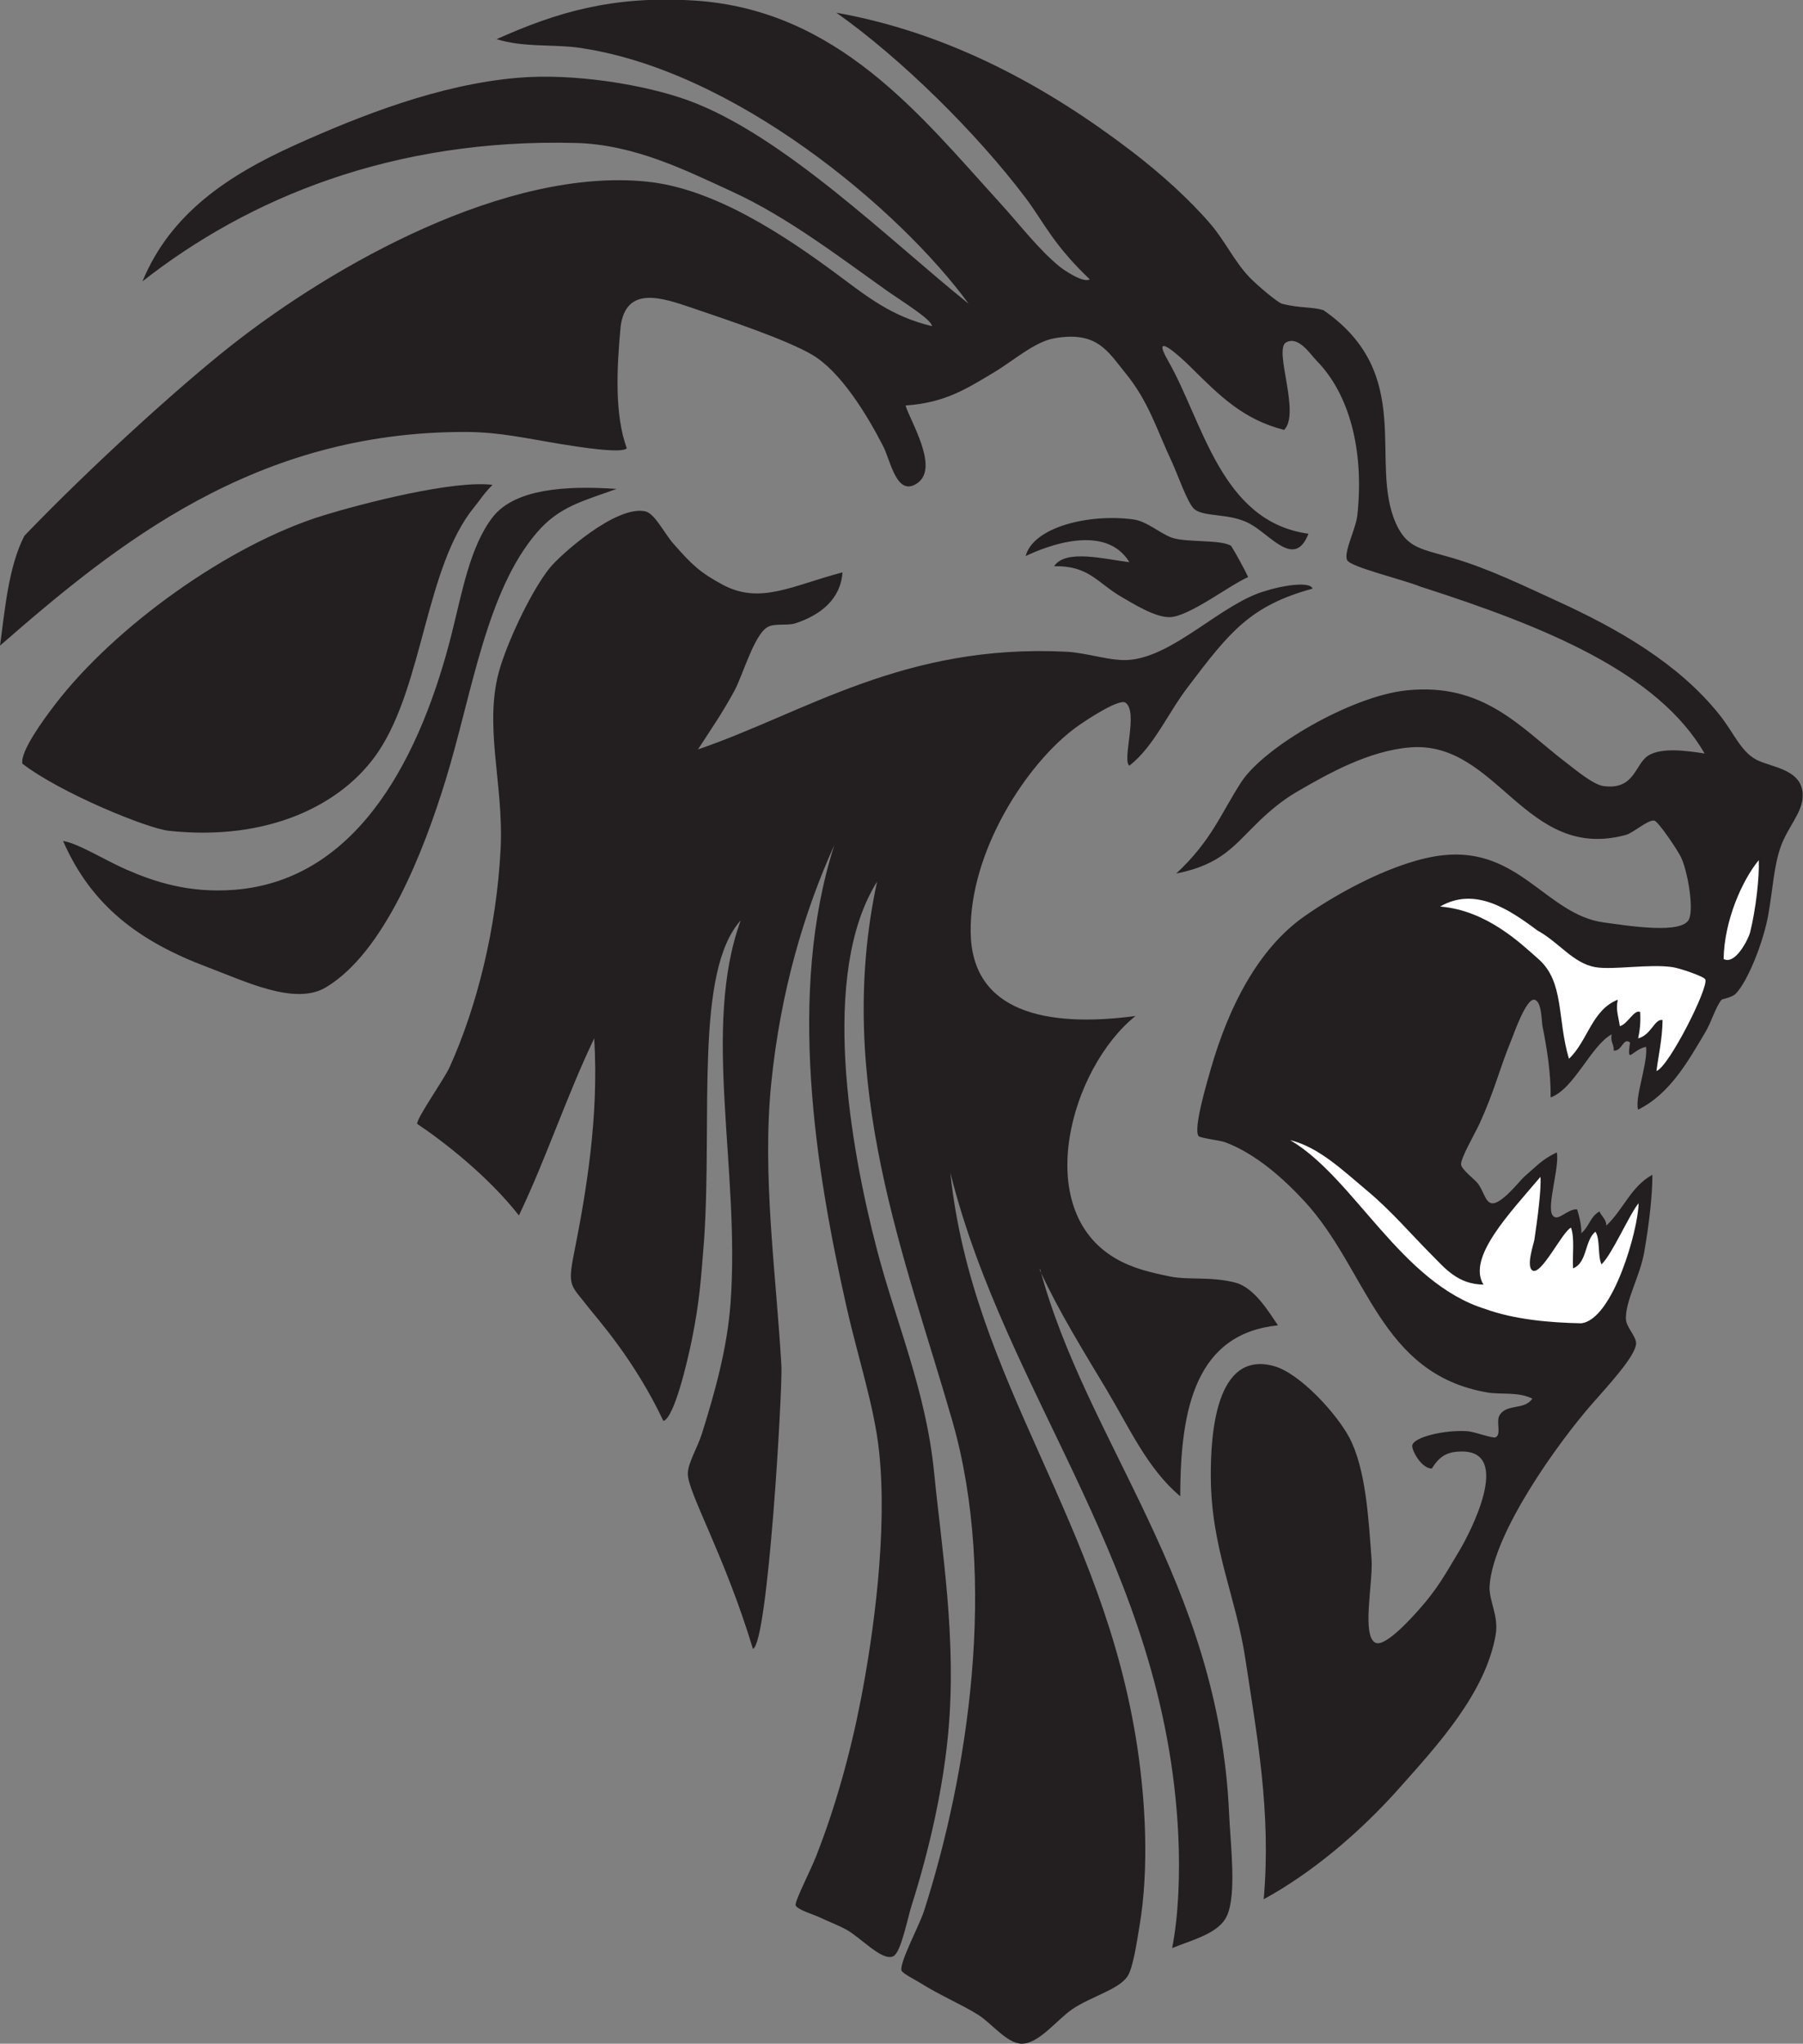 <?xml version="1.0" encoding="UTF-8" standalone="no"?>
<svg
   xmlns:dc="http://purl.org/dc/elements/1.1/"
   xmlns:cc="http://creativecommons.org/ns#"
   xmlns:rdf="http://www.w3.org/1999/02/22-rdf-syntax-ns#"
   xmlns:svg="http://www.w3.org/2000/svg"
   xmlns="http://www.w3.org/2000/svg"
   viewBox="0 0 451.12 511.32"
   height="511.32"
   width="451.12"
   xml:space="preserve"
   id="svg2"
   version="1.1"><rect x="0" y="0" width="451.12" height="511.32" fill="#808080" stroke="none"/><defs
     id="defs6" /><g
     transform="matrix(1.333,0,0,-1.333,0,511.32)"
     id="g10"><g
       transform="scale(0.1)"
       id="g12"><path
         id="path14"
         style="fill:#231f20;fill-opacity:1;fill-rule:evenodd;stroke:none"
         d="m 1978.55,2773.05 c 21.35,32.91 95.4,13.15 141.33,7.64 -44.84,73.63 -155.45,30.31 -194.78,11.46 14.39,54.47 118.94,80.17 202.42,68.75 25.96,-3.55 50.19,-26.7 72.6,-34.38 27.03,-9.25 91.87,-2.88 110.76,-15.27 7.34,-11.54 25.04,-43.38 31.89,-58.54 -33.79,-14.48 -110.45,-73.85 -146.48,-75.16 -27.17,-0.98 -66.58,23.64 -91.68,38.21 -44.4,25.77 -61.02,59.06 -126.06,57.29 z m -408.68,1038.94 c 215.07,-38.29 399.6,-141.87 553.84,-259.74 54.71,-41.79 109.02,-90.71 148.97,-137.5 26.68,-31.24 44.31,-69.77 72.57,-99.31 13.5,-14.1 52.6,-47.41 61.12,-49.66 32.26,-8.51 57.38,-5.54 77.91,-12.2 173.79,-120.47 84.26,-285.08 135.97,-400.32 21.2,-47.19 48.99,-47.75 106.96,-64.94 68.43,-20.27 134.57,-52.7 194.8,-80.21 115.51,-52.74 228.38,-117.3 305.57,-213.89 26.13,-32.69 39.61,-68.39 68.75,-84.04 28.24,-15.16 91.72,-17.52 87.11,-72.54 -2.46,-29.26 -28.73,-55.86 -41.27,-91.7 -12.64,-36.21 -14.42,-77.38 -22.91,-126.05 -9.05,-51.78 -38.67,-125.89 -61.12,-148.96 -7.3,-7.51 -25.7,-10.21 -26.73,-11.46 -11.31,-13.72 -18.85,-41.47 -30.57,-61.11 -31.88,-53.52 -65.98,-115.55 -126.04,-145.15 -7.12,21 18.97,89.18 14.85,117.88 -26.74,-5.44 -36.23,-35.81 -30.12,8.17 -12.99,10.18 -14.47,-16.64 -30.57,-15.29 0.84,12.31 -6.75,16.17 -3.82,30.56 -38.87,-21.08 -70.41,-102.57 -114.57,-118.4 0.41,46.28 -6.88,91.51 -15.3,133.69 -1.89,9.52 -1.17,47.07 -15.27,49.65 -15.33,2.8 -38.28,-63.49 -42.03,-72.58 -25.04,-60.87 -31.62,-96.15 -61.11,-160.42 -8.66,-18.91 -35.55,-64.57 -34.38,-76.39 0.92,-9.16 25.49,-28.14 30.57,-34.37 11.99,-14.75 14.39,-35.9 26.74,-38.2 17.77,-3.31 53.96,43.53 61.11,49.66 25.17,21.58 32.26,31.51 61.11,45.83 6.08,-25.56 -19.72,-102.66 -7.63,-118.41 9.94,-12.95 26.97,12.6 45.83,11.46 5.43,-16.62 8.36,-33.33 7.95,-44.8 15.9,13.92 15.96,30.29 34.07,40.98 2.97,-8.49 13.18,-14.89 12.79,-26.74 32.15,30.24 46.23,73.4 86.52,95.49 0.16,-38.84 -6.33,-93.52 -15.29,-145.14 -7.79,-45.04 -35.76,-91.83 -34.37,-126.04 0.62,-15.09 19.8,-32.45 19.1,-45.84 -1.25,-24.01 -54.65,-80.91 -84.03,-114.6 -61.31,-70.27 -183.94,-239.547 -190.99,-339.938 -1.88,-26.961 17.56,-56.004 11.46,-91.668 -18.83,-110.195 -111.37,-209.609 -179.53,-286.477 -76.64,-86.472 -167.32,-161.812 -255.9,-210.086 14.57,164.18 -13.45,311.161 -34.37,450.723 -17.72,118.086 -64.59,208.457 -64.94,343.766 -0.2,77.62 8.96,236.38 118.41,206.25 48.71,-13.41 117.5,-89.06 141.31,-133.68 31.58,-59.18 36.62,-154.98 42.01,-229.18 3.13,-42.586 -19.21,-144.441 7.66,-156.601 19.02,-8.614 72.32,52.355 80.22,61.117 35.85,39.871 50.84,68.277 76.38,110.769 21.53,35.813 98.54,185.075 7.64,187.155 -32.76,0.76 -45.57,-11.35 -58.81,-32.05 -20.08,0.43 -38.05,34.98 -36.68,43.51 2.54,15.76 60.86,29.45 103.13,26.74 13.96,-0.9 48.26,-14.25 53.47,-11.46 11.43,6.11 -0.29,29.86 7.64,42.01 13.98,21.43 46.37,8.47 61.11,30.56 -26.68,13.22 -59.35,7.25 -84.02,11.47 -203.32,34.77 -224.79,230.3 -343.77,359.04 -39.71,42.96 -91.6,89.3 -148.97,110.77 -8.84,3.31 -46.52,7.63 -49.64,11.45 -10.39,12.63 14.96,98.42 22.91,126.06 33.8,117.64 89.37,225.87 175.7,286.46 65.86,46.23 174.82,105.19 259.75,114.59 143.57,15.91 194.98,-111.35 301.73,-126.05 49.09,-6.75 148.34,-22.66 160.61,6.38 9.14,21.6 -3.15,90.86 -15.1,115.67 -7.03,14.62 -42.6,67.12 -50.02,68.93 -11.42,2.8 -39.33,-22.88 -53.47,-26.73 -188.91,-51.61 -240.81,177.31 -404.89,164.24 -77.07,-6.13 -153.75,-48.9 -213.88,-84.03 -24.93,-14.55 -48.85,-34.34 -68.75,-53.48 -47.52,-45.63 -69.71,-81.89 -156.61,-99.3 67,62.6 83.95,113.13 122.21,171.88 42.99,65.99 206.15,160.89 309.4,171.88 145.58,15.5 214.92,-70.08 297.93,-133.69 21.77,-16.68 53.2,-43.2 72.57,-45.83 58.89,-8 58.87,41.62 84.03,57.29 25.13,15.66 71.79,9.04 105.72,3.82 -87.54,150.8 -295.25,236.87 -533.52,313.21 -30.91,12.88 -130.84,36.49 -137.5,49.66 -7.18,14.22 16.35,58.7 19.11,84.03 13.37,123.35 -15.73,228.72 -76.41,290.29 -11.49,11.67 -33.99,47.43 -57.29,34.38 -24.02,-13.45 27.86,-133.45 -3.82,-164.25 -76.64,19.77 -119.83,62.99 -175.71,118.41 -21.91,21.75 -75.11,69.28 -42.01,11.46 65.8,-114.88 99.24,-302.36 263.56,-324.67 -25.9,-66.54 -70.88,-2.12 -110.77,19.1 -37.65,20.03 -83.86,11.6 -103.12,26.74 -12.68,9.95 -32.68,67.91 -42.01,87.85 -30.04,63.93 -43.83,114.15 -87.87,168.06 -32.78,40.13 -52.89,79.5 -133.7,64.94 -37.2,-6.71 -75.37,-41.61 -114.59,-64.94 -50.31,-29.93 -90.03,-55.97 -164.23,-61.11 8.57,-29.04 63.24,-115.91 22.93,-145.15 -39.47,-28.61 -50.87,41.35 -64.95,68.76 -30.35,59.13 -80.08,140.67 -133.68,171.88 -47.86,27.87 -151.48,62.78 -225.35,87.85 -56.28,19.09 -123.04,42.04 -133.7,-34.37 -7.59,-80.83 -11.44,-166.23 11.47,-229.18 -8.7,-10.64 -91.91,2.7 -122.23,7.64 -68.181,11.1 -116.228,22.71 -179.529,22.91 -395.82,1.31 -656.23,-210.51 -874.691,-401.06 8.633,60.93 15.09,147.26 45.836,206.26 124.578,129.74 288.535,278.35 385.785,355.23 195.582,154.61 519.809,336.36 783.019,309.39 126.26,-12.93 257.77,-100.5 359.05,-175.71 53.26,-39.54 100.01,-77.63 175.7,-95.48 -0.95,12.89 -56.43,46.45 -87.85,68.75 -85.04,60.35 -184.31,136.46 -286.47,183.34 -87.3,40.05 -183.63,88.79 -294.12,91.68 -343.555,8.96 -614.403,-103.42 -813.571,-259.74 52.348,126.81 159.633,198.7 286.469,255.91 122.054,55.06 269.98,113.29 416.34,126.05 108.992,9.51 241.902,-13.4 320.852,-42.02 178.84,-64.81 380.41,-264.32 527.1,-381.96 -127.97,175.39 -441.67,442.13 -737.19,481.27 -49.65,5.7 -98.161,-0.06 -148.958,15.29 112.148,50.21 217.028,82.1 370.498,72.56 269.81,-16.76 426.26,-217.06 572.94,-378.14 40.9,-44.92 73.34,-88.49 114.59,-122.23 2.25,-1.83 42.6,-31.14 55.47,-22.91 -69.65,66.29 -86.37,107.63 -120.39,152.78 -91.74,121.67 -233.65,261.77 -355.23,347.59 z m 381.97,-2356.71 c 87.07,-327.39 336.07,-587.956 355.21,-1023.659 2.52,-57.246 14.38,-149.863 -3.81,-190.988 -14.76,-33.336 -62.89,-44.903 -103.12,-61.113 11.72,59.257 15.21,138.125 11.44,213.906 -25.11,503.918 -321.19,816.024 -427.79,1241.374 41.91,-396.35 287.73,-652.417 351.41,-1080.952 14.9,-100.301 21.81,-225.008 3.8,-332.305 -5.43,-32.355 -12.28,-79.91 -22.91,-95.496 C 2099.3,101.473 2047.44,88.359 2012.93,64.93 1983.75,45.117 1950.08,-0.402 1917.44,0 c -26.81,0.332 -57.11,38.75 -80.19,53.477 -30.55,19.484 -73.27,37.383 -110.79,61.113 -7.89,5 -32.59,17.285 -34.37,22.918 -4.32,13.742 34.04,85.988 42.03,110.773 82.15,255.535 139.45,620.789 53.46,920.529 -87.17,303.87 -222.87,634.71 -141.32,1012.2 -107.71,-171.68 -50.92,-496.55 0,-691.35 35.46,-135.68 91.67,-263.55 106.94,-416.34 14.93,-149.23 42.74,-314.972 26.74,-488.918 -10.02,-108.902 -36.46,-222.82 -68.75,-324.656 -7.99,-25.234 -19.96,-88.398 -34.37,-95.496 -20.72,-10.227 -60.12,34.199 -87.86,49.656 -16.42,9.141 -34.6,15.43 -49.65,22.922 -11.17,5.555 -42.58,14.297 -45.84,22.918 -2.46,6.512 27.42,64.258 38.2,91.66 36.08,91.672 64.37,192.977 84.03,294.11 24.18,124.347 50.3,315.343 34.38,465.994 -8.89,84.12 -39.88,176.95 -61.12,271.2 -57.98,257.47 -112.03,589.27 -22.91,867.05 -57.02,-126.26 -101.01,-274.98 -118.41,-446.9 -17.62,-174.01 9.29,-358.44 19.09,-530.93 2.3,-40.35 -24.9,-520.028 -53.46,-530.922 -52.78,174.89 -121.99,293.002 -122.23,328.482 -0.15,20.36 18.02,48.45 26.73,76.4 23.27,74.65 47.16,157.63 53.48,244.46 18.25,250.7 -54.48,516.56 19.1,718.09 -86.8,-96.98 -53.16,-368.08 -68.75,-599.68 -5.69,-69.89 -7.89,-113.1 -22.92,-187.17 -8.11,-39.89 -32.89,-146.69 -53.48,-152.78 -54.96,116.41 -125.81,193.62 -141.32,213.9 -31.36,40.96 -39.15,36.89 -26.74,99.3 22.97,115.63 47.2,256.92 38.2,404.88 -51.25,-106.64 -90.2,-225.56 -141.336,-332.3 -57.879,73.89 -142.738,139.83 -190.981,171.88 -1.293,10.61 50.489,83.37 61.118,106.95 51.461,114.1 87.851,260.33 95.492,408.7 6.43,124.92 -34.149,235.83 0,343.77 17.906,56.62 59.269,142.69 91.667,183.34 19.76,24.8 124.49,118.4 179.52,106.95 18.29,-3.8 35.38,-40.57 53.48,-61.12 33.94,-38.54 48.83,-53.28 91.67,-76.39 70.98,-38.28 130.98,-1.79 225.36,22.92 -3.45,-50.67 -41.45,-80.08 -87.86,-95.49 -16.36,-5.44 -39.53,0.87 -53.47,-7.64 -24.8,-15.14 -46.06,-90.51 -61.11,-118.41 -23.54,-43.6 -45.56,-74.73 -68.76,-110.77 201.71,69.12 386.04,198.56 691.35,183.35 39.38,-1.97 83.17,-18.24 118.4,-15.29 85,7.13 174.14,106.84 255.92,129.54 27.81,9.22 83.34,18.83 87.85,4.15 -116.42,-31.94 -155.37,-80.76 -232.99,-183.34 -38.69,-50.29 -64.33,-112.6 -110.78,-148.96 -14.45,9.82 17.74,101.96 -7.63,118.4 -11.55,7.49 -70.84,-30.74 -91.66,-45.83 -91.96,-66.63 -201.02,-232.47 -198.64,-385.78 2.31,-147.3 138.6,-179.41 309.4,-156.61 -122.07,-97.97 -195.47,-362.05 -38.19,-454.53 33.15,-19.5 67.07,-26.94 103.13,-34.38 34.1,-7.04 76.13,0.39 122.23,-11.46 36.23,-9.31 63.59,-55.96 80.21,-80.21 -152.44,-15.62 -183.44,-152.7 -183.36,-320.85 -61.23,51 -95.82,128.95 -137.5,198.61 -44.22,73.94 -89.06,145.81 -126.03,225.37 0,1.27 0,2.54 0,3.82 z M 1157.35,2918.2 c -63.96,-23.1 -107.45,-33.09 -148.97,-81.13 -96.146,-111.27 -122.134,-303.1 -171.88,-465.08 -41.191,-134.13 -114.895,-324.1 -225.355,-389.61 -57.825,-34.28 -151.59,11.93 -221.543,38.2 -127.227,47.8 -217.77,114.4 -271.196,236.82 27.785,-4.06 79.313,-36.42 118.41,-53.47 53.399,-23.3 117.75,-44.63 202.442,-38.2 236.715,17.95 352.437,257.9 408.703,481.27 19.082,75.78 34.09,162.73 76.394,217.72 41.407,53.83 137.695,60.08 232.995,53.48 z m -232.995,7.64 c -19.214,-20.05 -20.781,-25.39 -34.382,-42.02 -91.09,-111.4 -95.321,-332.44 -179.524,-458.36 -67.261,-100.58 -207.418,-169 -393.422,-148.96 -40.461,4.36 -203.621,70.94 -275.011,126.04 -4.414,23.07 40.793,84.22 61.109,110.78 111.609,145.84 325.883,300.47 504.195,355.22 72.68,22.32 243.735,66.51 317.035,57.3 v 0" /><path
         id="path16"
         style="fill:#ffffff;fill-opacity:1;fill-rule:evenodd;stroke:none"
         d="m 3301.19,2221.42 c 1.43,-32.13 -5.55,-92.93 -16.31,-135.9 -2.69,-10.75 -27.09,-61.45 -49.67,-49.66 1.31,72.46 34.81,147.55 65.98,185.56 v 0" /><path
         id="path18"
         style="fill:#ffffff;fill-opacity:1;fill-rule:evenodd;stroke:none"
         d="m 3109.18,1825.79 c 4.12,31.52 11.03,60.25 11.46,95.48 -14.84,3.28 -20.95,-27.77 -45.84,-34.38 3.21,14.62 4.99,30.66 3.81,49.65 -11.6,5.12 -23.08,-22.63 -38.2,-26.72 -2.97,20.79 -7.79,29.73 -3.81,49.65 -48.65,-18.83 -56.72,-78.24 -91.68,-110.77 -22.42,75.42 -8.42,144.19 -57.28,187.16 -32.76,28.81 -96.84,91.42 -184.48,98.5 65.18,37.91 129.09,-4.94 182.7,-45.02 39.92,-21.56 66.74,-61.48 108.73,-68.76 32.91,-5.7 101.97,6.61 145.14,0 14.2,-2.17 58.63,-17.49 61.11,-22.91 6.86,-15.06 -69.06,-165.23 -91.66,-171.88 v 0" /><path
         id="path20"
         style="fill:#ffffff;fill-opacity:1;fill-rule:evenodd;stroke:none"
         d="m 2784.51,1424.73 c -31.38,50.65 49.38,134.19 106.94,202.31 1.77,-23.81 -5.81,-80.99 -11.45,-118.28 -1.04,-6.83 -15.78,-49.2 -3.83,-57.3 16.41,-11.1 55.86,72.21 72.58,80.22 7.21,-19.53 2.48,-50.99 3.83,-76.4 26.87,10.04 21.48,52.36 42.01,68.74 9.34,-13.55 3.91,-45.91 11.46,-61.27 20.2,19.25 51.8,93.01 69.56,114.73 -0.38,-48.92 -48.05,-218.74 -107.76,-225.32 -59.88,1.12 -126.58,7.39 -179.53,26.73 -158.91,48.81 -246.27,246.32 -366.68,317.03 53.77,-13.03 99.16,-57.06 145.16,-95.5 44.74,-37.38 81.74,-81.18 121.03,-120.48 24.12,-24.1 48.19,-54.56 96.68,-55.21 v 0" /></g></g></svg>